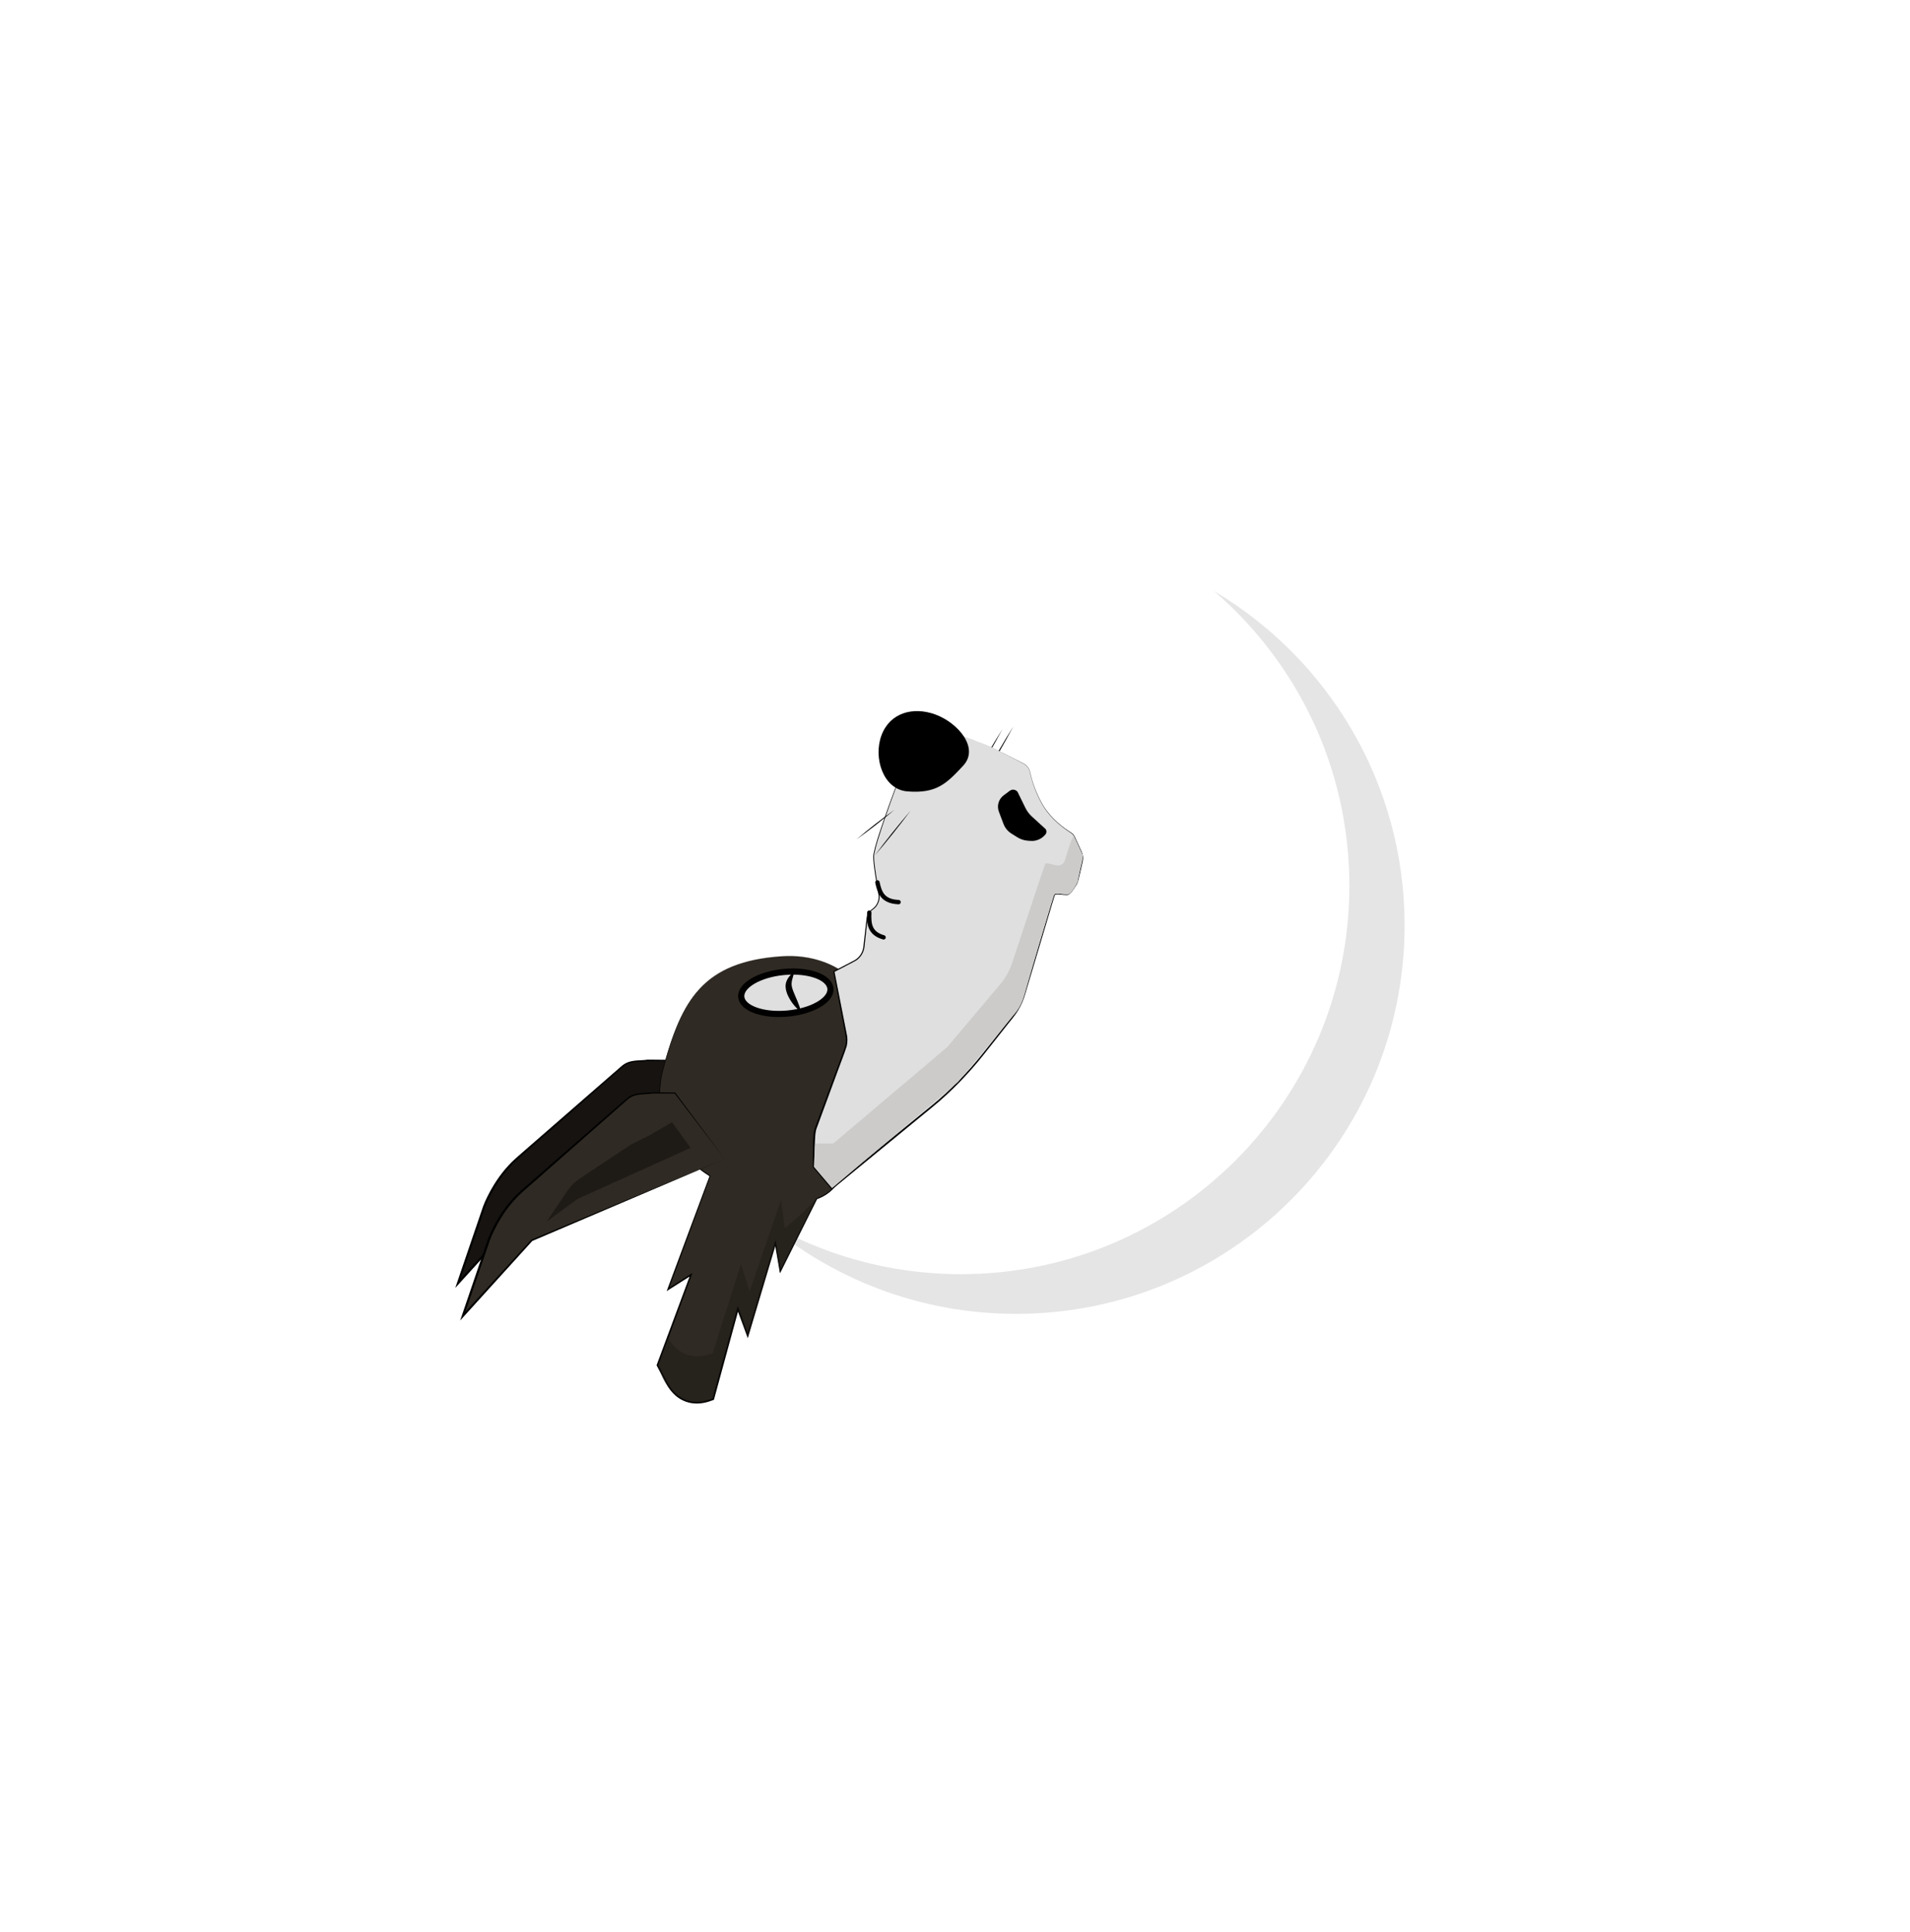 <svg width="86" height="87" viewBox="0 0 86 87" fill="none" xmlns="http://www.w3.org/2000/svg">
<g filter="url(#filter0_f_41_279)">
<rect x="28.448" y="30.249" width="26.731" height="26.731" rx="13.366" fill="white"/>
</g>
<path d="M45.785 59.161C55.446 59.161 63.277 51.33 63.277 41.669C63.277 32.009 55.446 24.178 45.785 24.178C36.125 24.178 28.294 32.009 28.294 41.669C28.294 51.33 36.125 59.161 45.785 59.161Z" fill="white"/>
<path d="M54.667 26.619C58.397 29.827 60.757 34.579 60.757 39.885C60.757 49.544 52.925 57.376 43.265 57.376C40.01 57.376 36.964 56.486 34.352 54.937C37.414 57.572 41.397 59.163 45.752 59.163C55.411 59.163 63.243 51.331 63.243 41.672C63.245 35.267 59.801 29.667 54.667 26.619Z" fill="#E5E5E5"/>
<path d="M45.131 32.837C44.722 33.603 44.288 34.357 43.827 35.094C44.236 34.327 44.67 33.574 45.131 32.837Z" fill="black"/>
<path d="M32.407 50.72L23.721 54.384L20.615 57.797L21.813 54.288C22.175 53.418 22.683 52.685 23.292 52.152L28.013 48.02C28.352 47.723 28.768 47.804 29.159 47.744L30.164 47.748L32.407 50.72Z" fill="#161311"/>
<path d="M32.408 50.72L23.737 54.417L23.751 54.409L20.651 57.828L20.5 57.994L20.572 57.781L21.687 54.512C21.77 54.238 21.898 53.97 22.031 53.716C22.166 53.46 22.319 53.213 22.487 52.979C22.656 52.743 22.847 52.523 23.052 52.318C23.261 52.116 23.483 51.934 23.697 51.742L26.3 49.474L27.601 48.341L27.927 48.058C28.031 47.961 28.159 47.869 28.298 47.824C28.581 47.727 28.878 47.761 29.157 47.716H29.159H29.162L30.166 47.725H30.178L30.184 47.734L32.408 50.72ZM32.408 50.72L30.148 47.764L30.166 47.773H29.162H29.166C28.878 47.818 28.584 47.788 28.319 47.88C28.184 47.923 28.073 48.006 27.968 48.105L27.644 48.391L26.347 49.53L23.753 51.805C23.539 51.996 23.314 52.181 23.112 52.381C22.91 52.583 22.726 52.801 22.559 53.033C22.393 53.264 22.244 53.509 22.112 53.761C21.981 54.017 21.858 54.271 21.775 54.548L20.657 57.812L20.579 57.765L23.692 54.359L23.697 54.352L23.703 54.35L32.408 50.72Z" fill="black"/>
<path d="M45.628 32.709C45.219 33.475 44.785 34.229 44.324 34.966C44.731 34.199 45.167 33.446 45.628 32.709Z" fill="black"/>
<path d="M35.186 43.061C31.661 43.308 30.695 45.014 29.854 48.15C29.256 50.387 30.526 52.041 31.971 52.954L30.079 58.062L31.117 57.401L29.607 61.474L30.034 62.288C30.434 63.05 31.173 63.34 31.974 63.05L32.111 63L33.224 58.929L33.666 60.139L34.914 55.969L35.134 57.246L36.773 53.979C37.875 53.593 38.286 52.471 39.217 49.281C40.534 44.765 37.782 42.879 35.186 43.061Z" fill="#2F2A23"/>
<path d="M35.186 43.061C34.615 43.103 34.046 43.184 33.496 43.346C32.947 43.508 32.419 43.753 31.971 44.108C31.522 44.461 31.16 44.917 30.879 45.414C30.598 45.913 30.387 46.446 30.209 46.99C30.119 47.262 30.038 47.536 29.959 47.811C29.883 48.087 29.804 48.361 29.764 48.645C29.678 49.209 29.708 49.791 29.874 50.337C30.202 51.439 31.025 52.334 31.983 52.936L31.996 52.945L31.989 52.961L30.103 58.073L30.061 58.037L31.097 57.374L31.176 57.324L31.144 57.412L29.64 61.487L29.638 61.456L30.031 62.2C30.155 62.447 30.321 62.672 30.54 62.838C30.758 63.002 31.023 63.102 31.295 63.115C31.569 63.133 31.837 63.061 32.097 62.96L32.07 62.989L33.185 58.918L33.219 58.797L33.262 58.913L33.702 60.125L33.63 60.127L34.885 55.96L34.923 55.834L34.946 55.964L35.164 57.241L35.11 57.232L36.753 53.968L36.757 53.959L36.766 53.957C37.05 53.86 37.306 53.696 37.511 53.478C37.715 53.26 37.875 53.004 38.01 52.736C38.279 52.199 38.475 51.628 38.661 51.054C38.848 50.481 39.019 49.904 39.188 49.326C39.358 48.748 39.484 48.157 39.527 47.557C39.574 46.959 39.534 46.349 39.37 45.77C39.206 45.192 38.907 44.65 38.488 44.216C37.643 43.346 36.38 42.977 35.186 43.061ZM35.186 43.061C35.786 43.018 36.398 43.085 36.971 43.274C37.542 43.463 38.077 43.778 38.5 44.209C38.922 44.643 39.224 45.185 39.39 45.765C39.554 46.347 39.599 46.959 39.554 47.559C39.513 48.161 39.39 48.757 39.219 49.335C39.05 49.913 38.882 50.492 38.697 51.066C38.511 51.639 38.318 52.212 38.048 52.754C37.913 53.024 37.751 53.285 37.542 53.507C37.335 53.73 37.07 53.901 36.782 53.999L36.796 53.988L35.161 57.257L35.121 57.335L35.105 57.248L34.883 55.971L34.943 55.975L33.702 60.148L33.671 60.258L33.63 60.15L33.185 58.94L33.262 58.938L32.151 63.011L32.145 63.032L32.124 63.041C31.864 63.142 31.576 63.218 31.288 63.198C31 63.185 30.717 63.077 30.49 62.904C30.261 62.728 30.088 62.49 29.962 62.238L29.571 61.494L29.562 61.478L29.568 61.463L31.084 57.392L31.131 57.43L30.092 58.091L30.018 58.138L30.049 58.055L31.951 52.95L31.96 52.974C30.996 52.363 30.171 51.461 29.843 50.349C29.676 49.798 29.649 49.209 29.737 48.642C29.78 48.359 29.858 48.083 29.935 47.806C30.011 47.53 30.097 47.258 30.187 46.986C30.369 46.444 30.58 45.909 30.863 45.41C31.144 44.913 31.511 44.454 31.962 44.102C32.414 43.746 32.943 43.504 33.493 43.344C34.044 43.18 34.615 43.101 35.186 43.061Z" fill="black"/>
<path d="M44.416 33.543C44.574 33.601 45.61 34.136 46.091 34.386C46.242 34.464 46.345 34.604 46.381 34.77C46.444 35.069 46.592 35.599 46.909 36.175C47.296 36.876 47.961 37.333 48.22 37.492C48.292 37.537 48.348 37.6 48.384 37.677L48.692 38.346C48.762 38.499 48.775 38.675 48.73 38.837L48.526 39.691C48.49 39.814 48.202 40.264 48.076 40.28C47.883 40.3 47.523 40.197 47.485 40.298C47.438 40.428 46.511 43.517 46.129 44.791C46.021 45.149 45.848 45.484 45.614 45.776L44.252 47.489C43.632 48.269 42.939 48.988 42.184 49.638L37.463 53.505L36.645 52.54C36.645 52.54 36.616 51.117 36.724 50.823L38.059 47.221C38.135 47.015 38.151 46.788 38.099 46.572L37.551 43.746L38.461 43.272C38.706 43.144 38.873 42.901 38.904 42.627L39.048 41.345C39.066 41.184 39.154 41.035 39.291 40.943C39.516 40.79 39.628 40.52 39.581 40.253C39.486 39.736 39.345 38.902 39.343 38.56C39.34 38.07 40.536 34.923 40.536 34.923L43.252 33.106L44.416 33.543Z" fill="#DFDFDF"/>
<path d="M44.416 33.543C44.92 33.772 45.408 34.035 45.902 34.285C46.021 34.352 46.158 34.397 46.251 34.507C46.35 34.611 46.383 34.752 46.41 34.887C46.475 35.157 46.563 35.42 46.671 35.674C46.779 35.928 46.903 36.178 47.058 36.407C47.215 36.634 47.402 36.841 47.606 37.025C47.811 37.212 48.036 37.371 48.272 37.52C48.389 37.609 48.422 37.756 48.485 37.877L48.658 38.255C48.721 38.376 48.771 38.516 48.766 38.657C48.764 38.799 48.712 38.931 48.688 39.066L48.593 39.471C48.562 39.603 48.539 39.747 48.458 39.864C48.386 39.983 48.31 40.1 48.213 40.204C48.188 40.228 48.164 40.253 48.132 40.276C48.103 40.3 48.058 40.305 48.024 40.303C47.955 40.303 47.885 40.296 47.815 40.289C47.746 40.282 47.678 40.273 47.611 40.273C47.577 40.273 47.543 40.276 47.516 40.287C47.492 40.296 47.489 40.332 47.476 40.366L47.354 40.764L46.404 43.947L46.167 44.742C46.093 45.01 45.981 45.271 45.835 45.507C45.689 45.747 45.502 45.954 45.334 46.172L44.819 46.824C44.472 47.256 44.14 47.699 43.771 48.114C43.405 48.532 43.018 48.93 42.611 49.306C42.206 49.686 41.766 50.023 41.341 50.378L40.057 51.432L37.488 53.539L37.454 53.566L37.427 53.534L36.609 52.57L36.6 52.559V52.545C36.596 52.165 36.596 51.785 36.611 51.405C36.625 51.214 36.625 51.028 36.679 50.832L36.877 50.297L37.67 48.166C37.798 47.811 37.942 47.453 38.059 47.1C38.104 46.921 38.102 46.734 38.057 46.552L37.949 45.992L37.52 43.758L37.515 43.74L37.531 43.731L38.084 43.445L38.36 43.301C38.455 43.254 38.542 43.207 38.617 43.137C38.767 43.002 38.859 42.809 38.877 42.607L38.947 41.989L39.017 41.37C39.026 41.265 39.064 41.159 39.127 41.074C39.188 40.981 39.289 40.932 39.358 40.862C39.505 40.723 39.581 40.514 39.558 40.314L39.455 39.702C39.421 39.498 39.39 39.293 39.363 39.087C39.343 38.88 39.302 38.675 39.329 38.464C39.408 38.055 39.547 37.661 39.675 37.268C39.941 36.481 40.226 35.703 40.52 34.928V34.925L40.523 34.923L43.243 33.111L44.416 33.543ZM44.416 33.543L43.25 33.114H43.252L40.538 34.934L40.541 34.93C40.251 35.706 39.968 36.486 39.705 37.272C39.579 37.666 39.441 38.059 39.363 38.466C39.338 38.668 39.379 38.877 39.399 39.08C39.426 39.284 39.459 39.489 39.493 39.693L39.599 40.307C39.624 40.518 39.543 40.739 39.39 40.887C39.311 40.961 39.219 41.006 39.163 41.094C39.104 41.175 39.068 41.272 39.062 41.373L38.994 41.991L38.927 42.609C38.909 42.82 38.81 43.025 38.653 43.169C38.576 43.243 38.479 43.295 38.387 43.34L38.111 43.483L37.56 43.771L37.573 43.744L38.01 45.977L38.12 46.534C38.167 46.721 38.171 46.923 38.124 47.112C38.005 47.478 37.866 47.827 37.735 48.184L36.949 50.32L36.753 50.852C36.706 51.023 36.703 51.219 36.692 51.405C36.676 51.783 36.676 52.163 36.683 52.541L36.674 52.516L37.495 53.478L37.434 53.474L40.006 51.372L41.292 50.322C41.717 49.969 42.159 49.632 42.562 49.256C42.969 48.883 43.355 48.487 43.722 48.074C44.088 47.66 44.423 47.22 44.772 46.788L45.288 46.138C45.457 45.918 45.644 45.714 45.788 45.48C45.931 45.246 46.042 44.992 46.118 44.727L46.359 43.931L47.321 40.752L47.444 40.354L47.46 40.305C47.462 40.287 47.483 40.264 47.501 40.258C47.539 40.24 47.575 40.242 47.611 40.24C47.683 40.24 47.75 40.249 47.82 40.255C47.957 40.264 48.105 40.307 48.191 40.181C48.283 40.082 48.361 39.965 48.431 39.849C48.51 39.734 48.53 39.597 48.564 39.462L48.66 39.057C48.688 38.922 48.739 38.79 48.741 38.655C48.746 38.518 48.699 38.387 48.638 38.264L48.465 37.886C48.402 37.765 48.368 37.621 48.258 37.535C48.027 37.387 47.8 37.223 47.595 37.036C47.39 36.85 47.202 36.643 47.046 36.414C46.891 36.184 46.768 35.932 46.66 35.678C46.552 35.422 46.467 35.159 46.401 34.889C46.374 34.755 46.343 34.615 46.244 34.514C46.154 34.406 46.017 34.359 45.898 34.291C45.405 34.038 44.918 33.775 44.416 33.543Z" fill="black"/>
<path d="M45.466 35.609L45.192 35.813C44.963 35.984 44.875 36.285 44.976 36.551L45.183 37.099C45.25 37.279 45.376 37.432 45.54 37.535L45.803 37.7C45.949 37.792 46.116 37.846 46.287 37.857L46.406 37.866C46.662 37.884 46.912 37.774 47.073 37.574C47.13 37.502 47.132 37.403 47.078 37.331L46.467 36.773C46.343 36.661 46.239 36.524 46.167 36.373L45.817 35.658C45.731 35.548 45.576 35.526 45.466 35.609Z" fill="black"/>
<path d="M43.369 34.478C42.64 35.258 42.186 35.75 40.846 35.636C39.767 35.543 39.311 34.129 39.689 33.113C40.066 32.097 41.112 31.8 42.128 32.178C43.144 32.556 44.106 33.687 43.369 34.478Z" fill="black"/>
<path d="M35.472 45.639C36.581 45.534 37.44 45.03 37.391 44.514C37.342 43.997 36.404 43.663 35.295 43.768C34.187 43.873 33.328 44.377 33.377 44.893C33.425 45.41 34.364 45.744 35.472 45.639Z" fill="#DFDFDF" stroke="black" stroke-width="0.277" stroke-miterlimit="10"/>
<path d="M35.759 43.753C35.732 43.931 35.66 44.095 35.645 44.234C35.627 44.369 35.665 44.497 35.721 44.641C35.775 44.785 35.845 44.933 35.908 45.086C35.971 45.241 36.031 45.398 36.069 45.574C35.926 45.466 35.809 45.34 35.703 45.203C35.597 45.066 35.51 44.915 35.44 44.746C35.379 44.58 35.334 44.36 35.42 44.169C35.498 43.984 35.624 43.87 35.759 43.753Z" fill="black"/>
<path d="M39.14 41.096C39.118 41.606 39.158 42.031 39.785 42.209" stroke="black" stroke-width="0.195" stroke-miterlimit="10" stroke-linecap="round" stroke-linejoin="round"/>
<path d="M39.507 39.736C39.608 40.211 39.754 40.591 40.458 40.622" stroke="black" stroke-width="0.197" stroke-miterlimit="10" stroke-linecap="round" stroke-linejoin="round"/>
<path d="M40.276 36.463C39.725 36.931 39.156 37.376 38.567 37.796C39.118 37.326 39.689 36.883 40.276 36.463Z" fill="black"/>
<path d="M41.008 36.495C40.489 37.191 39.947 37.87 39.381 38.531C39.9 37.832 40.442 37.156 41.008 36.495Z" fill="black"/>
<g opacity="0.5">
<path d="M36.764 53.961L36.148 54.602L35.337 55.319L35.168 54.033L33.754 58.152L33.361 56.924L32.086 60.948L31.947 60.989C31.135 61.245 30.407 60.926 30.038 60.15L30.058 60.26L29.607 61.476L29.84 62.054C30.211 62.83 30.989 63.362 31.801 63.104L32.111 63.001L33.212 58.968L33.675 60.229L34.93 56.061L35.112 57.318L36.764 53.961Z" fill="#1E1A16"/>
</g>
<path d="M48.755 38.515L48.348 37.641C48.341 37.625 48.233 37.881 48.224 37.868L47.943 38.754C47.905 38.875 47.795 38.96 47.669 38.972C47.476 38.987 47.1 38.805 47.06 38.904C47.008 39.032 45.992 42.094 45.574 43.358C45.457 43.713 45.273 44.041 45.032 44.326L42.656 47.145L37.517 51.493L36.703 51.491C36.667 51.992 36.645 52.541 36.645 52.541L37.463 53.505L43.135 48.719L45.569 45.788C45.927 45.414 46.044 45.091 46.147 44.731C46.509 43.454 47.406 40.417 47.458 40.289C47.498 40.188 47.91 40.289 48.103 40.273C48.231 40.262 48.487 39.815 48.528 39.693L48.755 38.515Z" fill="#CCCBCA"/>
<path d="M32.63 52.188L23.944 55.852L20.837 59.264L22.035 55.755C22.397 54.885 22.905 54.153 23.515 53.62L28.235 49.488C28.575 49.191 28.991 49.272 29.382 49.211L30.387 49.216L32.63 52.188Z" fill="#2F2A23"/>
<path d="M32.63 52.187L23.957 55.885L23.971 55.876L20.871 59.295L20.72 59.462L20.792 59.248L21.907 55.98C21.99 55.706 22.119 55.438 22.251 55.184C22.386 54.928 22.539 54.68 22.707 54.447C22.876 54.211 23.067 53.99 23.272 53.786C23.481 53.583 23.703 53.401 23.917 53.21L26.52 50.942L27.822 49.809L28.148 49.526C28.251 49.429 28.379 49.337 28.519 49.292C28.802 49.195 29.099 49.229 29.377 49.184H29.38H29.382L30.387 49.193H30.398L30.405 49.202L32.63 52.187ZM32.63 52.187L30.371 49.231L30.389 49.24H29.384H29.389C29.101 49.285 28.806 49.256 28.541 49.348C28.406 49.391 28.296 49.474 28.19 49.573L27.867 49.858L26.57 50.998L23.978 53.278C23.764 53.469 23.539 53.653 23.337 53.853C23.135 54.056 22.95 54.273 22.784 54.505C22.618 54.737 22.469 54.982 22.337 55.233C22.206 55.49 22.083 55.744 21.999 56.02L20.882 59.284L20.803 59.237L23.917 55.831L23.921 55.825L23.928 55.822L32.63 52.187Z" fill="black"/>
<path d="M31.093 51.689L25.994 53.993L24.616 55.007L25.513 53.674C25.87 53.161 26.017 53.159 26.343 52.909L28.319 51.603C28.501 51.464 29.108 51.212 29.281 51.1L30.261 50.533L31.093 51.689Z" fill="#1E1A16"/>
<defs>
<filter id="filter0_f_41_279" x="-1.552" y="0.249" width="86.731" height="86.731" filterUnits="userSpaceOnUse" color-interpolation-filters="sRGB">
<feFlood flood-opacity="0" result="BackgroundImageFix"/>
<feBlend mode="normal" in="SourceGraphic" in2="BackgroundImageFix" result="shape"/>
<feGaussianBlur stdDeviation="15" result="effect1_foregroundBlur_41_279"/>
</filter>
</defs>
</svg>
